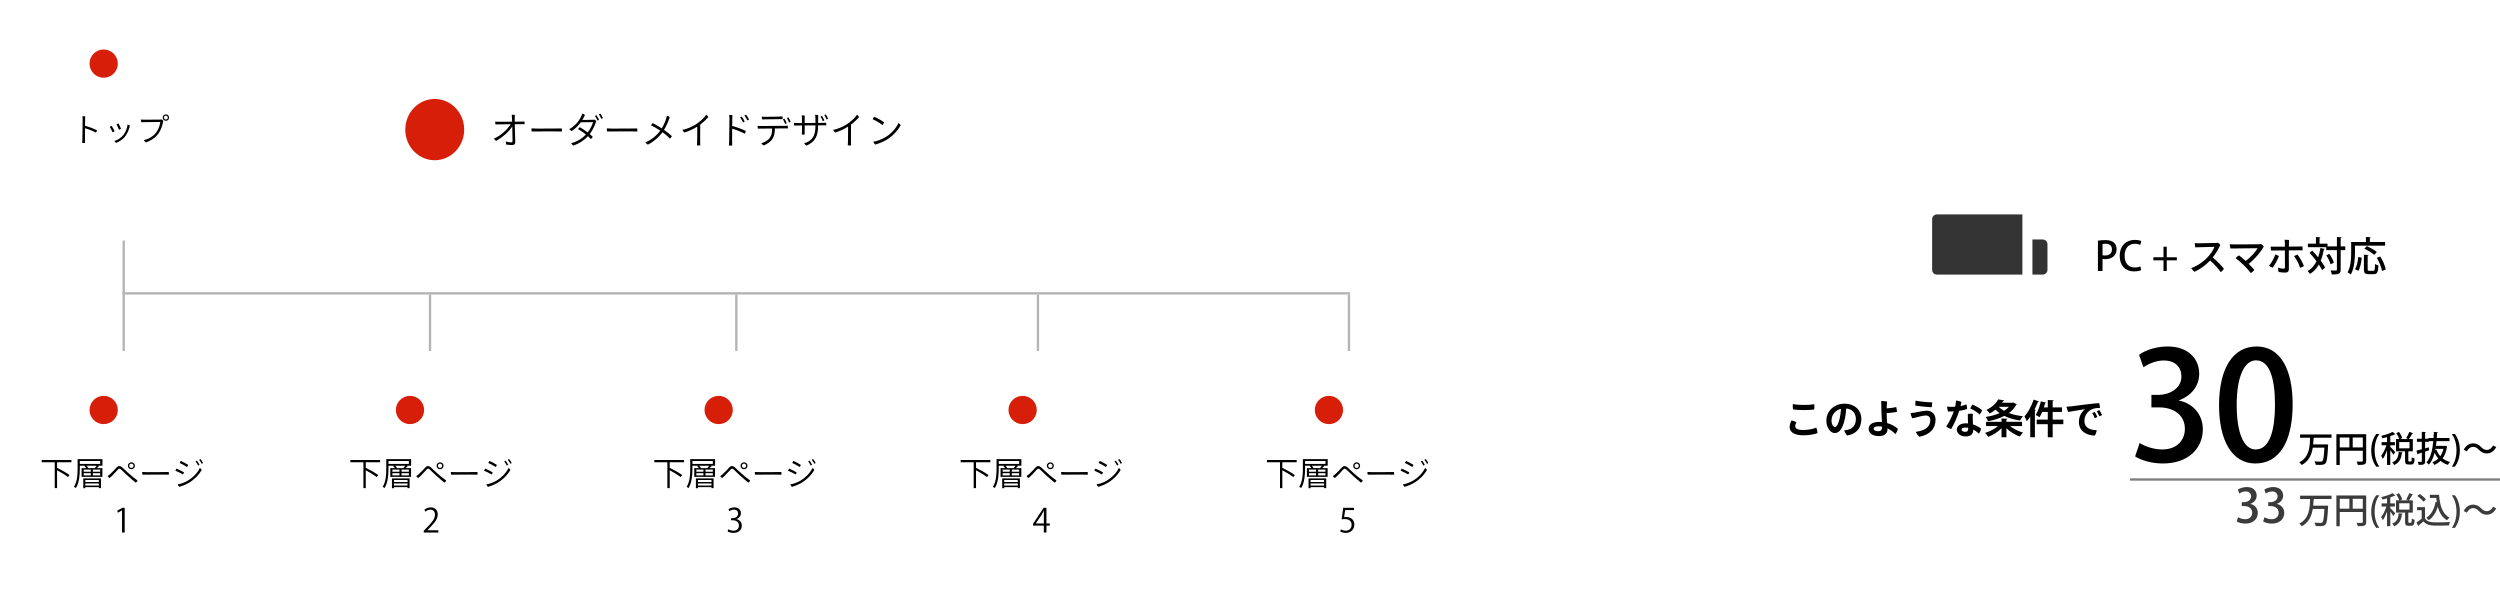 <svg width="1061" height="251" viewBox="0 0 1061 251" fill="none" xmlns="http://www.w3.org/2000/svg">
<line x1="52.5" y1="102" x2="52.5" y2="149" stroke="#B4B4B4"/>
<line x1="52" y1="124.5" x2="573" y2="124.5" stroke="#B4B4B4"/>
<line x1="182.5" y1="125" x2="182.5" y2="149" stroke="#B4B4B4"/>
<line x1="312.5" y1="125" x2="312.5" y2="149" stroke="#B4B4B4"/>
<line x1="440.5" y1="125" x2="440.5" y2="149" stroke="#B4B4B4"/>
<line x1="572.5" y1="125" x2="572.5" y2="149" stroke="#B4B4B4"/>
<g filter="url(#filter0_d_1255_75120)">
<circle cx="52" cy="52" r="50" fill="white"/>
</g>
<path d="M40.724 56.29C39.366 55.548 37.518 54.82 36.076 54.428C36.062 56.64 36.062 58.81 36.062 59.188C36.062 59.594 36.076 60.266 36.104 60.7C35.81 60.728 35.166 60.7 34.872 60.644C34.914 60.238 34.942 59.706 34.956 59.16C34.998 58.278 35.068 51.292 35.068 50.662C35.054 50.284 35.04 49.766 34.984 49.29C35.306 49.276 35.88 49.318 36.146 49.374C36.118 49.738 36.104 51.46 36.09 53.378C37.966 53.896 39.8 54.596 41.158 55.254C41.116 55.576 40.906 56.08 40.724 56.29ZM50.3 52.384C50.58 52.888 51.112 54.064 51.35 54.68C51.21 54.806 50.734 55.016 50.482 55.072C50.244 54.428 49.754 53.294 49.432 52.762C49.614 52.65 50.09 52.454 50.3 52.384ZM54.15 52.832C54.43 52.902 54.906 53.126 55.13 53.28C54.85 54.722 54.22 56.332 53.31 57.62C52.12 59.3 50.398 60.224 49.292 60.63C49.054 60.49 48.69 60.112 48.522 59.832C49.824 59.496 51.448 58.558 52.526 57.046C53.408 55.828 53.954 54.4 54.15 52.832ZM47.416 53.42C47.682 53.84 48.354 55.058 48.648 55.702C48.508 55.828 48.018 56.08 47.78 56.136C47.514 55.52 46.842 54.246 46.562 53.84C46.73 53.714 47.206 53.49 47.416 53.42ZM69.046 49.906V49.892C69.046 49.15 69.648 48.548 70.404 48.548C71.16 48.548 71.776 49.15 71.776 49.906C71.776 50.662 71.16 51.264 70.404 51.264C69.648 51.264 69.046 50.662 69.046 49.906ZM69.578 49.906V49.92C69.578 50.354 69.956 50.732 70.404 50.732C70.852 50.732 71.23 50.354 71.23 49.906C71.23 49.458 70.852 49.08 70.404 49.08C69.956 49.08 69.578 49.458 69.578 49.906ZM69.312 51.278C68.99 52.832 68.542 54.778 67.324 56.57C65.938 58.558 63.978 59.72 61.948 60.448C61.626 60.28 61.248 59.832 61.052 59.482C63.25 58.95 64.986 57.9 66.33 56.164C67.282 54.932 67.856 53.126 68.052 51.754C67.128 51.768 61.15 51.838 59.918 51.866C59.848 51.6 59.764 50.998 59.764 50.732C60.254 50.774 60.772 50.802 61.29 50.802C61.878 50.802 67.226 50.774 67.982 50.746C68.164 50.732 68.374 50.732 68.612 50.69C68.822 50.802 69.158 51.068 69.312 51.278Z" fill="black"/>
<circle cx="44" cy="27" r="6" fill="#D71E09"/>
<path d="M924.769 169.888V170.016C930.209 171.04 934.881 175.456 934.881 182.24C934.881 190.112 928.865 196.704 917.921 196.704C912.929 196.704 908.449 195.232 906.145 193.696L908.065 188C909.793 189.152 913.633 190.752 917.601 190.752C924.449 190.752 927.265 186.272 927.265 181.984C927.265 175.776 922.017 172.896 916.321 172.896H913.057V167.584H916.193C920.353 167.584 925.793 165.088 925.793 159.776C925.793 156 923.361 152.992 918.241 152.992C914.849 152.992 911.521 154.592 909.665 155.872L907.809 150.56C910.241 148.768 914.913 147.04 919.905 147.04C928.929 147.04 933.345 152.48 933.345 158.624C933.345 163.552 930.273 167.84 924.769 169.888ZM957.187 196.704C947.139 196.704 941.763 186.784 941.763 172C941.763 156.256 947.715 147.04 957.699 147.04C967.875 147.04 972.995 156.896 972.995 171.488C972.995 187.808 967.107 196.704 957.187 196.704ZM957.315 190.752C963.587 190.752 965.507 181.728 965.507 171.744C965.507 160.288 963.075 152.928 957.443 152.928C952.579 152.928 949.251 159.712 949.251 171.744C949.251 183.712 952.195 190.752 957.315 190.752ZM989.507 184.375V185.785H982.247C982.172 185.86 982.067 185.92 981.902 185.95C981.857 186.805 981.812 187.69 981.722 188.605H986.897L987.227 188.575L988.097 188.68C988.097 188.815 988.067 189.01 988.037 189.145C987.797 194.11 987.527 195.955 986.927 196.615C986.462 197.14 985.952 197.305 984.452 197.305C983.942 197.305 983.357 197.275 982.772 197.245C982.742 196.81 982.532 196.21 982.247 195.805C983.372 195.895 984.437 195.91 984.872 195.91C985.217 195.91 985.412 195.88 985.592 195.715C986.027 195.31 986.282 193.69 986.477 190H981.542C981.092 192.85 979.967 195.655 976.862 197.365C976.637 196.99 976.202 196.495 975.827 196.21C980.117 194.02 980.282 189.58 980.387 185.785H976.157V184.375H989.507ZM991.562 184.285H1004.21V195.55C1004.21 197.17 1003.46 197.32 1000.65 197.32C1000.59 196.915 1000.35 196.27 1000.13 195.895C1000.62 195.91 1001.1 195.925 1001.51 195.925C1002.74 195.925 1002.77 195.925 1002.77 195.535V191.29H992.987V197.335H991.562V184.285ZM997.082 185.695H992.987V189.88H997.082V185.695ZM998.492 185.695V189.88H1002.77V185.695H998.492ZM1009.76 198.04H1008.45C1007.45 196.675 1006.35 194.455 1006.35 191.14C1006.37 187.795 1007.45 185.575 1008.45 184.195H1009.76C1008.63 185.815 1007.79 188.065 1007.79 191.155C1007.79 194.185 1008.66 196.39 1009.76 198.04ZM1022.09 191.545V195.37C1022.09 195.79 1022.14 195.835 1022.41 195.835H1023.19C1023.46 195.835 1023.52 195.61 1023.55 194.065C1023.83 194.29 1024.42 194.515 1024.78 194.62C1024.66 196.615 1024.3 197.14 1023.34 197.14H1022.17C1020.98 197.14 1020.71 196.705 1020.71 195.37V191.545H1016.87V186.34H1018.25C1018.03 185.62 1017.52 184.585 1016.99 183.805L1018.15 183.31C1018.72 184.12 1019.32 185.2 1019.53 185.92L1018.63 186.34H1022.05L1021.18 185.95C1021.64 185.215 1022.21 184.075 1022.53 183.265L1024.15 183.91C1024.07 184.03 1023.92 184.06 1023.77 184.045C1023.41 184.735 1022.83 185.68 1022.35 186.34H1024V191.545H1022.09ZM1022.59 187.6H1018.22V190.285H1022.59V187.6ZM1014.44 188.965V189.655C1014.89 190.06 1016.26 191.5 1016.56 191.875L1015.73 192.985C1015.49 192.52 1014.94 191.74 1014.44 191.065V197.32H1013.06V191.14C1012.54 192.55 1011.91 193.9 1011.25 194.785C1011.11 194.38 1010.78 193.795 1010.56 193.45C1011.4 192.415 1012.27 190.57 1012.79 188.965H1010.75V187.63H1013.06V185.515C1012.4 185.695 1011.71 185.86 1011.07 186.01C1011.01 185.725 1010.8 185.245 1010.63 184.975C1012.37 184.555 1014.32 183.925 1015.42 183.28L1016.6 184.315C1016.53 184.375 1016.41 184.405 1016.26 184.375C1015.76 184.63 1015.13 184.87 1014.44 185.095V187.63H1016.39V188.965H1014.44ZM1018.01 191.83L1019.72 191.995C1019.69 192.115 1019.57 192.205 1019.38 192.235C1019.11 194.26 1018.58 196.24 1016.09 197.365C1015.93 197.02 1015.55 196.51 1015.25 196.255C1017.4 195.385 1017.83 193.735 1018.01 191.83ZM1037.56 189.22L1037.8 189.175L1038.59 189.4C1038.58 189.505 1038.55 189.55 1038.5 189.625C1038.19 191.665 1037.54 193.285 1036.64 194.53C1037.53 195.235 1038.58 195.76 1039.79 196.075C1039.48 196.36 1039.07 196.915 1038.89 197.29C1037.68 196.915 1036.63 196.33 1035.76 195.58C1034.99 196.33 1034.09 196.9 1033.09 197.32C1032.92 196.96 1032.59 196.42 1032.32 196.15C1033.25 195.82 1034.08 195.31 1034.8 194.62C1034.18 193.9 1033.67 193.075 1033.25 192.16C1032.73 194.185 1031.96 195.91 1030.81 197.2C1030.61 196.945 1030.1 196.435 1029.8 196.21C1031.56 194.32 1032.32 191.08 1032.68 187.21H1030.84V187.51H1029.22V190.285L1030.78 189.85L1030.93 191.08C1030.36 191.275 1029.77 191.47 1029.22 191.665V195.73C1029.22 197.05 1028.74 197.335 1026.47 197.305C1026.43 196.945 1026.25 196.375 1026.07 196C1026.44 196.015 1026.82 196.03 1027.1 196.03C1027.75 196.03 1027.82 196.03 1027.82 195.73V192.115C1027.22 192.31 1026.68 192.49 1026.23 192.625C1026.22 192.76 1026.13 192.85 1026.01 192.895L1025.53 191.26C1026.16 191.11 1026.95 190.9 1027.82 190.66V187.51H1025.74V186.19H1027.82V183.28L1029.56 183.37C1029.55 183.505 1029.46 183.595 1029.22 183.625V186.19H1030.61V185.89H1032.79C1032.85 185.05 1032.89 184.18 1032.92 183.295L1034.66 183.43C1034.65 183.58 1034.53 183.655 1034.32 183.685L1034.18 185.89H1039.57V187.21H1034.06C1034 187.9 1033.91 188.575 1033.82 189.22H1037.56ZM1033.61 190.495L1033.51 191.005L1034.03 190.87C1034.41 191.89 1034.95 192.805 1035.65 193.6C1036.25 192.745 1036.7 191.71 1036.99 190.495H1033.61ZM1040.57 184.195H1041.88C1042.88 185.545 1043.96 187.75 1043.96 191.11C1043.95 194.455 1042.88 196.645 1041.88 198.04H1040.57C1041.67 196.42 1042.54 194.17 1042.54 191.11C1042.54 188.05 1041.68 185.83 1040.57 184.195ZM1058.08 189.04L1059.4 189.76C1058.43 191.53 1057.02 192.445 1055.43 192.445C1054.03 192.445 1053.01 191.89 1051.96 190.825C1051.23 190.09 1050.63 189.655 1049.56 189.655C1048.47 189.655 1047.52 190.42 1046.92 191.56L1045.6 190.84C1046.58 189.07 1047.99 188.155 1049.58 188.155C1050.97 188.155 1051.99 188.71 1053.04 189.775C1053.78 190.51 1054.38 190.945 1055.44 190.945C1056.54 190.945 1057.48 190.18 1058.08 189.04Z" fill="black"/>
<path d="M955.058 213.84V213.88C956.758 214.2 958.218 215.58 958.218 217.7C958.218 220.16 956.338 222.22 952.918 222.22C951.358 222.22 949.958 221.76 949.238 221.28L949.838 219.5C950.378 219.86 951.578 220.36 952.818 220.36C954.958 220.36 955.838 218.96 955.838 217.62C955.838 215.68 954.198 214.78 952.418 214.78H951.398V213.12H952.378C953.678 213.12 955.378 212.34 955.378 210.68C955.378 209.5 954.618 208.56 953.018 208.56C951.958 208.56 950.918 209.06 950.338 209.46L949.758 207.8C950.518 207.24 951.978 206.7 953.538 206.7C956.358 206.7 957.738 208.4 957.738 210.32C957.738 211.86 956.778 213.2 955.058 213.84ZM966.289 213.84V213.88C967.989 214.2 969.449 215.58 969.449 217.7C969.449 220.16 967.569 222.22 964.149 222.22C962.589 222.22 961.189 221.76 960.469 221.28L961.069 219.5C961.609 219.86 962.809 220.36 964.049 220.36C966.189 220.36 967.069 218.96 967.069 217.62C967.069 215.68 965.429 214.78 963.649 214.78H962.629V213.12H963.609C964.909 213.12 966.609 212.34 966.609 210.68C966.609 209.5 965.849 208.56 964.249 208.56C963.189 208.56 962.149 209.06 961.569 209.46L960.989 207.8C961.749 207.24 963.209 206.7 964.769 206.7C967.589 206.7 968.969 208.4 968.969 210.32C968.969 211.86 968.009 213.2 966.289 213.84ZM989.507 210.375V211.785H982.247C982.172 211.86 982.067 211.92 981.902 211.95C981.857 212.805 981.812 213.69 981.722 214.605H986.897L987.227 214.575L988.097 214.68C988.097 214.815 988.067 215.01 988.037 215.145C987.797 220.11 987.527 221.955 986.927 222.615C986.462 223.14 985.952 223.305 984.452 223.305C983.942 223.305 983.357 223.275 982.772 223.245C982.742 222.81 982.532 222.21 982.247 221.805C983.372 221.895 984.437 221.91 984.872 221.91C985.217 221.91 985.412 221.88 985.592 221.715C986.027 221.31 986.282 219.69 986.477 216H981.542C981.092 218.85 979.967 221.655 976.862 223.365C976.637 222.99 976.202 222.495 975.827 222.21C980.117 220.02 980.282 215.58 980.387 211.785H976.157V210.375H989.507ZM991.562 210.285H1004.21V221.55C1004.21 223.17 1003.46 223.32 1000.65 223.32C1000.59 222.915 1000.35 222.27 1000.13 221.895C1000.62 221.91 1001.1 221.925 1001.51 221.925C1002.74 221.925 1002.77 221.925 1002.77 221.535V217.29H992.987V223.335H991.562V210.285ZM997.082 211.695H992.987V215.88H997.082V211.695ZM998.492 211.695V215.88H1002.77V211.695H998.492ZM1009.76 224.04H1008.45C1007.45 222.675 1006.35 220.455 1006.35 217.14C1006.37 213.795 1007.45 211.575 1008.45 210.195H1009.76C1008.63 211.815 1007.79 214.065 1007.79 217.155C1007.79 220.185 1008.66 222.39 1009.76 224.04ZM1022.09 217.545V221.37C1022.09 221.79 1022.14 221.835 1022.41 221.835H1023.19C1023.46 221.835 1023.52 221.61 1023.55 220.065C1023.83 220.29 1024.42 220.515 1024.78 220.62C1024.66 222.615 1024.3 223.14 1023.34 223.14H1022.17C1020.98 223.14 1020.71 222.705 1020.71 221.37V217.545H1016.87V212.34H1018.25C1018.03 211.62 1017.52 210.585 1016.99 209.805L1018.15 209.31C1018.72 210.12 1019.32 211.2 1019.53 211.92L1018.63 212.34H1022.05L1021.18 211.95C1021.64 211.215 1022.21 210.075 1022.53 209.265L1024.15 209.91C1024.07 210.03 1023.92 210.06 1023.77 210.045C1023.41 210.735 1022.83 211.68 1022.35 212.34H1024V217.545H1022.09ZM1022.59 213.6H1018.22V216.285H1022.59V213.6ZM1014.44 214.965V215.655C1014.89 216.06 1016.26 217.5 1016.56 217.875L1015.73 218.985C1015.49 218.52 1014.94 217.74 1014.44 217.065V223.32H1013.06V217.14C1012.54 218.55 1011.91 219.9 1011.25 220.785C1011.11 220.38 1010.78 219.795 1010.56 219.45C1011.4 218.415 1012.27 216.57 1012.79 214.965H1010.75V213.63H1013.06V211.515C1012.4 211.695 1011.71 211.86 1011.07 212.01C1011.01 211.725 1010.8 211.245 1010.63 210.975C1012.37 210.555 1014.32 209.925 1015.42 209.28L1016.6 210.315C1016.53 210.375 1016.41 210.405 1016.26 210.375C1015.76 210.63 1015.13 210.87 1014.44 211.095V213.63H1016.39V214.965H1014.44ZM1018.01 217.83L1019.72 217.995C1019.69 218.115 1019.57 218.205 1019.38 218.235C1019.11 220.26 1018.58 222.24 1016.09 223.365C1015.93 223.02 1015.55 222.51 1015.25 222.255C1017.4 221.385 1017.83 219.735 1018.01 217.83ZM1025.9 210.495L1026.95 209.64C1027.91 210.285 1029.05 211.245 1029.58 211.98L1028.45 212.91C1027.97 212.19 1026.86 211.17 1025.9 210.495ZM1031.23 211.335V209.985H1035.14C1035.46 214.5 1036.52 218.13 1039.61 219.705C1039.28 219.93 1038.77 220.44 1038.5 220.785C1036.46 219.585 1035.28 217.605 1034.6 215.1C1033.84 217.56 1032.58 219.555 1030.72 220.77C1030.51 220.485 1030.01 219.99 1029.71 219.75C1031.81 218.475 1033.09 216.045 1033.64 213.015L1034.18 213.12C1034.09 212.535 1034.02 211.95 1033.96 211.335H1031.23ZM1025.8 215.22H1029.16V220.05C1030.21 221.7 1032.26 221.7 1034.62 221.7C1036.33 221.7 1038.43 221.64 1039.78 221.55C1039.61 221.895 1039.39 222.57 1039.31 223.005C1038.28 223.05 1036.76 223.08 1035.35 223.08C1031.95 223.08 1030.01 223.08 1028.53 221.28C1027.82 221.91 1027.09 222.525 1026.49 223.005C1026.49 223.17 1026.44 223.23 1026.31 223.29L1025.56 221.715C1026.23 221.28 1027.04 220.725 1027.76 220.14V216.54H1025.8V215.22ZM1040.57 210.195H1041.88C1042.88 211.545 1043.96 213.75 1043.96 217.11C1043.95 220.455 1042.88 222.645 1041.88 224.04H1040.57C1041.67 222.42 1042.54 220.17 1042.54 217.11C1042.54 214.05 1041.68 211.83 1040.57 210.195ZM1058.08 215.04L1059.4 215.76C1058.43 217.53 1057.02 218.445 1055.43 218.445C1054.03 218.445 1053.01 217.89 1051.96 216.825C1051.23 216.09 1050.63 215.655 1049.56 215.655C1048.47 215.655 1047.52 216.42 1046.92 217.56L1045.6 216.84C1046.58 215.07 1047.99 214.155 1049.58 214.155C1050.97 214.155 1051.99 214.71 1053.04 215.775C1053.78 216.51 1054.38 216.945 1055.44 216.945C1056.54 216.945 1057.48 216.18 1058.08 215.04Z" fill="#3B3B3B"/>
<line x1="1061" y1="203.5" x2="904" y2="203.5" stroke="#7F7F7F"/>
<path d="M760.978 173.766C760.859 173.171 760.791 172.219 760.859 171.471C763.239 171.981 767.761 171.964 769.988 171.556C770.073 172.202 770.039 173.222 769.954 173.783C767.812 174.14 763.358 174.123 760.978 173.766ZM760.281 178.441C760.927 178.56 761.896 178.883 762.423 179.189C762.168 179.631 761.896 180.209 761.896 180.804C761.896 181.688 762.61 182.487 765.211 182.487C767.438 182.487 769.427 182.079 770.787 181.467C771.11 182.028 771.331 183.099 771.365 183.779C770.277 184.255 768.084 184.748 765.313 184.748C761.828 184.748 759.516 183.524 759.516 181.28C759.516 180.226 759.958 179.07 760.281 178.441ZM782.891 171.318C786.92 171.318 789.963 173.868 789.963 177.846C789.963 181.603 787.889 184.204 783.911 184.833C783.469 184.374 782.857 183.269 782.67 182.606C783.248 182.589 783.792 182.487 784.268 182.385C786.07 181.977 787.634 180.583 787.634 177.829C787.634 175.262 785.985 173.596 783.537 173.358C783.469 174.65 783.248 176.537 782.891 178.016C782.109 181.382 780.885 183.796 778.658 183.796C776.856 183.796 775.105 181.467 775.105 178.56C775.105 174.412 778.403 171.318 782.891 171.318ZM778.726 181.195C779.559 181.195 780.239 179.801 780.766 177.574C781.038 176.401 781.242 174.82 781.31 173.511C778.59 174.157 777.298 176.469 777.298 178.407C777.298 180.209 778.08 181.195 778.726 181.195ZM800.911 179.546C802.781 180.09 804.379 181.008 805.433 181.943C805.331 182.691 804.906 183.66 804.379 184.221C803.512 183.252 802.339 182.402 801.03 181.824C801.047 181.994 801.047 182.147 801.047 182.283C801.047 183.558 800.112 185.088 797.443 185.088C794.978 185.088 793.057 183.983 793.057 181.977C793.057 180.396 794.383 179.053 797.528 179.053C797.919 179.053 798.31 179.07 798.684 179.104C798.616 177.591 798.514 175.84 798.48 174.582C798.463 173.664 798.446 172.423 798.429 171.76C798.429 171.148 798.412 170.553 798.378 170.196C799.109 170.179 800.367 170.281 800.894 170.417C800.775 171.454 800.724 172.355 800.707 173.324C801.863 173.239 803.393 173.086 804.753 172.729C804.923 173.205 805.059 174.276 805.076 174.82C804.294 174.99 802.305 175.211 800.69 175.33C800.69 176.469 800.809 178.101 800.911 179.546ZM798.752 181.297V181.076C798.225 180.974 797.698 180.923 797.188 180.923C795.862 180.923 795.182 181.331 795.182 181.926C795.182 182.606 795.93 183.014 797.154 183.014C798.174 183.014 798.752 182.47 798.752 181.297ZM812.981 170.026C814.783 170.434 818.54 170.774 820.036 170.757C820.087 171.318 819.9 172.406 819.781 172.848C818.149 172.797 814.613 172.406 812.879 172.134C812.828 171.573 812.862 170.536 812.981 170.026ZM819.22 178.322V178.305C819.22 177.064 818.523 176.333 817.248 176.333C815.752 176.333 813.78 177.149 811.57 177.523C811.281 177.064 810.907 175.942 810.839 175.33C812.981 175.211 815.973 174.293 817.605 174.293C819.815 174.293 821.447 175.653 821.447 178.152C821.447 181.841 819.169 184.442 814.579 185.36C814.018 184.935 813.321 183.932 813.066 183.269C816.84 182.776 819.22 181.246 819.22 178.322ZM837.444 182.283V182.487C837.444 184.085 836.492 185.224 834.282 185.224C832.191 185.224 830.474 184.17 830.474 182.283C830.474 180.838 831.987 179.648 834.316 179.648C834.639 179.648 834.945 179.665 835.251 179.699C835.183 178.288 835.098 176.622 835.149 175.704C835.812 175.517 836.798 175.551 837.308 175.636C837.206 176.605 837.24 177.268 837.24 178.033C837.24 178.492 837.291 179.308 837.325 180.124C838.651 180.532 839.807 181.178 840.759 181.875C840.708 182.521 840.283 183.626 839.756 184.017C839.093 183.32 838.311 182.725 837.444 182.283ZM835.319 181.569C834.911 181.484 834.52 181.45 834.112 181.45C833.075 181.45 832.497 181.773 832.497 182.3C832.497 182.844 833.075 183.269 833.993 183.269C835.268 183.269 835.319 182.538 835.319 181.569ZM834.826 173.545C834.044 173.885 832.871 174.174 831.494 174.378C830.695 176.877 829.233 180.294 828.043 182.096C827.448 181.926 826.411 181.416 825.986 180.974C827.278 179.189 828.468 176.588 829.182 174.616C828.4 174.65 827.584 174.667 826.785 174.65C826.513 174.14 826.36 173.205 826.36 172.525C826.955 172.627 827.72 172.678 828.145 172.678C828.689 172.678 829.233 172.661 829.777 172.627C829.845 172.304 829.896 172.015 829.947 171.709C830.049 171.114 830.117 170.536 830.151 169.992C830.967 170.077 831.817 170.281 832.429 170.57C832.344 171.114 832.208 171.726 832.055 172.355C832.854 172.185 833.67 171.964 834.52 171.624C834.758 172.049 834.877 173.018 834.826 173.545ZM840.147 175.942C839.127 174.871 837.257 173.783 836.186 173.358C836.356 172.831 836.815 172.049 837.138 171.692C838.396 172.202 840.402 173.341 841.201 174.089C841.031 174.701 840.589 175.466 840.147 175.942ZM854.104 170.91L854.444 170.825L855.957 171.624C855.906 171.726 855.787 171.811 855.668 171.845C854.92 173.205 853.849 174.344 852.574 175.296C854.308 175.942 856.314 176.401 858.507 176.639C858.082 177.081 857.555 177.931 857.3 178.458C854.784 178.101 852.54 177.472 850.619 176.503C848.562 177.591 846.182 178.305 843.717 178.764C843.53 178.22 843.105 177.387 842.748 176.945C844.822 176.639 846.862 176.112 848.63 175.33C848.001 174.888 847.423 174.395 846.896 173.851C846.182 174.429 845.366 174.99 844.448 175.5C844.159 175.007 843.479 174.276 843.02 173.97C845.553 172.78 847.202 171.08 848.069 169.499L850.585 169.924C850.551 170.094 850.381 170.196 850.126 170.196C849.973 170.434 849.82 170.672 849.65 170.91H854.104ZM852.608 172.644H848.239C848.868 173.29 849.633 173.851 850.517 174.344C851.316 173.851 852.03 173.273 852.608 172.644ZM858.133 179.019V180.821H853.101C854.529 182.011 856.586 183.031 858.575 183.575C858.116 183.983 857.504 184.782 857.215 185.275C855.158 184.561 853.067 183.269 851.52 181.722V185.564H849.446V181.739C847.916 183.32 845.842 184.629 843.785 185.377C843.479 184.884 842.884 184.119 842.459 183.711C844.465 183.15 846.539 182.062 847.95 180.821H842.884V179.019H849.446V177.591L851.979 177.727C851.962 177.897 851.826 178.016 851.52 178.05V179.019H858.133ZM863.097 169.584L865.358 170.366C865.29 170.502 865.137 170.587 864.882 170.57C864.457 171.658 863.964 172.763 863.42 173.817L864.049 173.987C864.015 174.14 863.896 174.259 863.607 174.276V185.581H861.635V176.843C861.159 177.54 860.666 178.186 860.156 178.747C859.969 178.237 859.476 177.183 859.187 176.69C860.683 175.109 862.196 172.304 863.097 169.584ZM871.155 178.084H875.677V180.039H871.155V185.581H869.081V180.039H864.372V178.084H869.081V174.837H866.701C866.344 175.687 865.953 176.452 865.545 177.081C865.154 176.775 864.406 176.333 863.93 176.095C864.848 174.752 865.681 172.44 866.14 170.315L868.401 170.91C868.35 171.08 868.146 171.131 867.959 171.114C867.806 171.692 867.636 172.304 867.432 172.899H869.081V169.754L871.614 169.89C871.597 170.06 871.461 170.179 871.155 170.213V172.899H875.099V174.837H871.155V178.084ZM877.003 172.593C877.7 172.576 878.55 172.508 878.856 172.474C880.012 172.338 889.26 171.08 890.875 171.08C891.096 171.607 891.215 172.525 891.215 173.137C890.586 173.103 889.43 173.137 888.41 173.477C885.775 174.31 884.619 176.707 884.619 178.611C884.619 181.586 887.101 182.555 889.838 182.555C889.787 183.252 889.396 184.374 889.022 184.85C885.775 184.833 882.29 183.15 882.29 179.07C882.29 176.537 883.514 174.718 884.891 173.647C883.208 173.851 879.57 174.582 877.785 174.837C877.479 174.361 877.088 173.154 877.003 172.593ZM890.977 174.055C891.317 174.565 891.861 175.585 892.099 176.129C891.861 176.316 891.368 176.554 890.994 176.673C890.722 176.061 890.246 175.143 889.889 174.565C890.195 174.361 890.671 174.14 890.977 174.055ZM889.022 174.854C889.345 175.33 889.923 176.435 890.11 176.945C889.889 177.132 889.413 177.387 889.022 177.472C888.75 176.843 888.308 175.925 887.951 175.347C888.257 175.143 888.75 174.939 889.022 174.854Z" fill="black"/>
<g filter="url(#filter1_d_1255_75120)">
<circle cx="52" cy="199" r="50" fill="white"/>
</g>
<circle cx="44" cy="174" r="6" fill="#D71E09"/>
<path d="M30.314 195.234V196.172H24.378L24.224 196.214V198.65L24.294 198.566C26.072 199.434 28.368 200.736 29.53 201.632L28.872 202.472C27.864 201.66 25.904 200.47 24.224 199.574V207.176H23.23V196.172H17.7V195.234H30.314ZM32.932 194.856H43.474V197.67H41.64L42.088 197.866C42.046 197.95 41.934 197.978 41.808 197.964C41.64 198.16 41.402 198.426 41.164 198.664H43.446V202.374H34.64V198.664H36.558C36.376 198.37 36.124 198.048 35.872 197.81L36.152 197.67H33.87V198.986C33.87 201.38 33.674 204.81 32.204 207.12C32.036 206.966 31.63 206.728 31.392 206.63C32.806 204.404 32.932 201.268 32.932 198.986V194.856ZM38.532 199.294H35.522V200.204H38.532V199.294ZM39.414 200.204H42.522V199.294H39.414V200.204ZM38.532 200.82H35.522V201.758H38.532V200.82ZM39.414 201.758H42.522V200.82H39.414V201.758ZM33.87 196.9H42.522V195.64H33.87V196.9ZM40.982 197.67H36.754C37.062 197.978 37.342 198.356 37.482 198.664H40.226C40.478 198.37 40.772 197.992 40.982 197.67ZM36.208 207.19H35.34V203.046H42.844V207.162H41.948V206.742H36.208V207.19ZM41.948 204.558V203.704H36.208V204.558H41.948ZM36.208 205.174V206.07H41.948V205.174H36.208ZM54.282 197.67V197.656C54.282 196.858 54.954 196.2 55.766 196.2C56.578 196.2 57.25 196.858 57.25 197.67C57.25 198.496 56.578 199.154 55.766 199.154C54.954 199.154 54.282 198.496 54.282 197.67ZM54.856 197.67V197.684C54.856 198.174 55.262 198.594 55.766 198.594C56.27 198.594 56.676 198.174 56.676 197.67C56.676 197.18 56.27 196.76 55.766 196.76C55.262 196.76 54.856 197.18 54.856 197.67ZM45.658 202.08C46.106 201.772 46.442 201.506 46.736 201.226C47.856 200.19 48.78 199.168 49.564 198.328C49.9 197.992 50.236 197.796 50.656 197.796C51.048 197.796 51.398 197.936 51.804 198.3C52.7 199.084 53.414 199.826 54.394 200.694C55.584 201.772 57.04 203.004 58.384 203.928C58.286 204.25 57.894 204.698 57.6 204.838C56.578 204.012 55.206 202.85 53.946 201.688C52.938 200.75 52.154 199.952 51.328 199.21C51.062 198.972 50.866 198.902 50.684 198.902C50.488 198.902 50.278 199.014 50.082 199.224C49.424 199.952 47.772 201.828 46.54 202.864C46.232 202.724 45.84 202.374 45.658 202.08ZM60.344 200.302C60.638 200.316 61.45 200.372 62.276 200.372C65.398 200.4 70.648 200.344 71.614 200.316C71.67 200.582 71.698 201.184 71.684 201.464C69.864 201.366 62.038 201.464 60.442 201.45C60.372 201.17 60.33 200.61 60.344 200.302ZM85.082 194.814C85.432 195.192 85.964 196.018 86.174 196.508C86.048 196.62 85.81 196.76 85.6 196.844C85.306 196.256 84.886 195.584 84.508 195.136C84.676 194.996 84.914 194.87 85.082 194.814ZM83.556 195.486C83.906 195.892 84.452 196.76 84.662 197.236C84.536 197.362 84.298 197.502 84.074 197.572C83.808 197.012 83.374 196.284 82.996 195.808C83.164 195.682 83.388 195.542 83.556 195.486ZM76.724 195.598C77.592 195.99 79.244 196.844 79.888 197.32C79.804 197.572 79.538 198.006 79.356 198.188C78.642 197.698 77.046 196.844 76.234 196.48C76.332 196.228 76.584 195.766 76.724 195.598ZM75.38 205.58C76.808 205.37 78.46 204.712 79.762 203.956C81.694 202.836 83.71 200.89 84.83 198.594C85.124 198.776 85.474 199.21 85.614 199.462C84.438 201.506 82.576 203.452 80.294 204.81C78.782 205.72 77.326 206.28 76.094 206.616C75.828 206.406 75.52 205.916 75.38 205.58ZM74.904 198.874C75.716 199.196 77.48 200.064 78.11 200.484C78.04 200.736 77.802 201.184 77.634 201.366C76.92 200.918 75.352 200.134 74.442 199.756C74.526 199.504 74.75 199.056 74.904 198.874ZM52.919 226H51.785V216.606H51.757L50.035 217.6L49.755 216.732L51.925 215.514H52.919V226Z" fill="black"/>
<g filter="url(#filter2_d_1255_75120)">
<circle cx="182" cy="199" r="50" fill="white"/>
</g>
<circle cx="174" cy="174" r="6" fill="#D71E09"/>
<path d="M161.314 195.234V196.172H155.378L155.224 196.214V198.65L155.294 198.566C157.072 199.434 159.368 200.736 160.53 201.632L159.872 202.472C158.864 201.66 156.904 200.47 155.224 199.574V207.176H154.23V196.172H148.7V195.234H161.314ZM163.932 194.856H174.474V197.67H172.64L173.088 197.866C173.046 197.95 172.934 197.978 172.808 197.964C172.64 198.16 172.402 198.426 172.164 198.664H174.446V202.374H165.64V198.664H167.558C167.376 198.37 167.124 198.048 166.872 197.81L167.152 197.67H164.87V198.986C164.87 201.38 164.674 204.81 163.204 207.12C163.036 206.966 162.63 206.728 162.392 206.63C163.806 204.404 163.932 201.268 163.932 198.986V194.856ZM169.532 199.294H166.522V200.204H169.532V199.294ZM170.414 200.204H173.522V199.294H170.414V200.204ZM169.532 200.82H166.522V201.758H169.532V200.82ZM170.414 201.758H173.522V200.82H170.414V201.758ZM164.87 196.9H173.522V195.64H164.87V196.9ZM171.982 197.67H167.754C168.062 197.978 168.342 198.356 168.482 198.664H171.226C171.478 198.37 171.772 197.992 171.982 197.67ZM167.208 207.19H166.34V203.046H173.844V207.162H172.948V206.742H167.208V207.19ZM172.948 204.558V203.704H167.208V204.558H172.948ZM167.208 205.174V206.07H172.948V205.174H167.208ZM185.282 197.67V197.656C185.282 196.858 185.954 196.2 186.766 196.2C187.578 196.2 188.25 196.858 188.25 197.67C188.25 198.496 187.578 199.154 186.766 199.154C185.954 199.154 185.282 198.496 185.282 197.67ZM185.856 197.67V197.684C185.856 198.174 186.262 198.594 186.766 198.594C187.27 198.594 187.676 198.174 187.676 197.67C187.676 197.18 187.27 196.76 186.766 196.76C186.262 196.76 185.856 197.18 185.856 197.67ZM176.658 202.08C177.106 201.772 177.442 201.506 177.736 201.226C178.856 200.19 179.78 199.168 180.564 198.328C180.9 197.992 181.236 197.796 181.656 197.796C182.048 197.796 182.398 197.936 182.804 198.3C183.7 199.084 184.414 199.826 185.394 200.694C186.584 201.772 188.04 203.004 189.384 203.928C189.286 204.25 188.894 204.698 188.6 204.838C187.578 204.012 186.206 202.85 184.946 201.688C183.938 200.75 183.154 199.952 182.328 199.21C182.062 198.972 181.866 198.902 181.684 198.902C181.488 198.902 181.278 199.014 181.082 199.224C180.424 199.952 178.772 201.828 177.54 202.864C177.232 202.724 176.84 202.374 176.658 202.08ZM191.344 200.302C191.638 200.316 192.45 200.372 193.276 200.372C196.398 200.4 201.648 200.344 202.614 200.316C202.67 200.582 202.698 201.184 202.684 201.464C200.864 201.366 193.038 201.464 191.442 201.45C191.372 201.17 191.33 200.61 191.344 200.302ZM216.082 194.814C216.432 195.192 216.964 196.018 217.174 196.508C217.048 196.62 216.81 196.76 216.6 196.844C216.306 196.256 215.886 195.584 215.508 195.136C215.676 194.996 215.914 194.87 216.082 194.814ZM214.556 195.486C214.906 195.892 215.452 196.76 215.662 197.236C215.536 197.362 215.298 197.502 215.074 197.572C214.808 197.012 214.374 196.284 213.996 195.808C214.164 195.682 214.388 195.542 214.556 195.486ZM207.724 195.598C208.592 195.99 210.244 196.844 210.888 197.32C210.804 197.572 210.538 198.006 210.356 198.188C209.642 197.698 208.046 196.844 207.234 196.48C207.332 196.228 207.584 195.766 207.724 195.598ZM206.38 205.58C207.808 205.37 209.46 204.712 210.762 203.956C212.694 202.836 214.71 200.89 215.83 198.594C216.124 198.776 216.474 199.21 216.614 199.462C215.438 201.506 213.576 203.452 211.294 204.81C209.782 205.72 208.326 206.28 207.094 206.616C206.828 206.406 206.52 205.916 206.38 205.58ZM205.904 198.874C206.716 199.196 208.48 200.064 209.11 200.484C209.04 200.736 208.802 201.184 208.634 201.366C207.92 200.918 206.352 200.134 205.442 199.756C205.526 199.504 205.75 199.056 205.904 198.874ZM186.033 225.048V226H179.831V225.286L180.853 224.208C183.345 221.688 184.605 220.162 184.605 218.454C184.605 217.334 184.115 216.298 182.603 216.298C181.763 216.298 181.007 216.76 180.503 217.166L180.111 216.354C180.755 215.78 181.707 215.332 182.827 215.332C184.941 215.332 185.781 216.872 185.781 218.314C185.781 220.288 184.395 221.968 182.225 224.152L181.399 225.02V225.048H186.033Z" fill="black"/>
<g filter="url(#filter3_d_1255_75120)">
<circle cx="312" cy="199" r="50" fill="white"/>
</g>
<circle cx="305" cy="174" r="6" fill="#D71E09"/>
<path d="M290.314 195.234V196.172H284.378L284.224 196.214V198.65L284.294 198.566C286.072 199.434 288.368 200.736 289.53 201.632L288.872 202.472C287.864 201.66 285.904 200.47 284.224 199.574V207.176H283.23V196.172H277.7V195.234H290.314ZM292.932 194.856H303.474V197.67H301.64L302.088 197.866C302.046 197.95 301.934 197.978 301.808 197.964C301.64 198.16 301.402 198.426 301.164 198.664H303.446V202.374H294.64V198.664H296.558C296.376 198.37 296.124 198.048 295.872 197.81L296.152 197.67H293.87V198.986C293.87 201.38 293.674 204.81 292.204 207.12C292.036 206.966 291.63 206.728 291.392 206.63C292.806 204.404 292.932 201.268 292.932 198.986V194.856ZM298.532 199.294H295.522V200.204H298.532V199.294ZM299.414 200.204H302.522V199.294H299.414V200.204ZM298.532 200.82H295.522V201.758H298.532V200.82ZM299.414 201.758H302.522V200.82H299.414V201.758ZM293.87 196.9H302.522V195.64H293.87V196.9ZM300.982 197.67H296.754C297.062 197.978 297.342 198.356 297.482 198.664H300.226C300.478 198.37 300.772 197.992 300.982 197.67ZM296.208 207.19H295.34V203.046H302.844V207.162H301.948V206.742H296.208V207.19ZM301.948 204.558V203.704H296.208V204.558H301.948ZM296.208 205.174V206.07H301.948V205.174H296.208ZM314.282 197.67V197.656C314.282 196.858 314.954 196.2 315.766 196.2C316.578 196.2 317.25 196.858 317.25 197.67C317.25 198.496 316.578 199.154 315.766 199.154C314.954 199.154 314.282 198.496 314.282 197.67ZM314.856 197.67V197.684C314.856 198.174 315.262 198.594 315.766 198.594C316.27 198.594 316.676 198.174 316.676 197.67C316.676 197.18 316.27 196.76 315.766 196.76C315.262 196.76 314.856 197.18 314.856 197.67ZM305.658 202.08C306.106 201.772 306.442 201.506 306.736 201.226C307.856 200.19 308.78 199.168 309.564 198.328C309.9 197.992 310.236 197.796 310.656 197.796C311.048 197.796 311.398 197.936 311.804 198.3C312.7 199.084 313.414 199.826 314.394 200.694C315.584 201.772 317.04 203.004 318.384 203.928C318.286 204.25 317.894 204.698 317.6 204.838C316.578 204.012 315.206 202.85 313.946 201.688C312.938 200.75 312.154 199.952 311.328 199.21C311.062 198.972 310.866 198.902 310.684 198.902C310.488 198.902 310.278 199.014 310.082 199.224C309.424 199.952 307.772 201.828 306.54 202.864C306.232 202.724 305.84 202.374 305.658 202.08ZM320.344 200.302C320.638 200.316 321.45 200.372 322.276 200.372C325.398 200.4 330.648 200.344 331.614 200.316C331.67 200.582 331.698 201.184 331.684 201.464C329.864 201.366 322.038 201.464 320.442 201.45C320.372 201.17 320.33 200.61 320.344 200.302ZM345.082 194.814C345.432 195.192 345.964 196.018 346.174 196.508C346.048 196.62 345.81 196.76 345.6 196.844C345.306 196.256 344.886 195.584 344.508 195.136C344.676 194.996 344.914 194.87 345.082 194.814ZM343.556 195.486C343.906 195.892 344.452 196.76 344.662 197.236C344.536 197.362 344.298 197.502 344.074 197.572C343.808 197.012 343.374 196.284 342.996 195.808C343.164 195.682 343.388 195.542 343.556 195.486ZM336.724 195.598C337.592 195.99 339.244 196.844 339.888 197.32C339.804 197.572 339.538 198.006 339.356 198.188C338.642 197.698 337.046 196.844 336.234 196.48C336.332 196.228 336.584 195.766 336.724 195.598ZM335.38 205.58C336.808 205.37 338.46 204.712 339.762 203.956C341.694 202.836 343.71 200.89 344.83 198.594C345.124 198.776 345.474 199.21 345.614 199.462C344.438 201.506 342.576 203.452 340.294 204.81C338.782 205.72 337.326 206.28 336.094 206.616C335.828 206.406 335.52 205.916 335.38 205.58ZM334.904 198.874C335.716 199.196 337.48 200.064 338.11 200.484C338.04 200.736 337.802 201.184 337.634 201.366C336.92 200.918 335.352 200.134 334.442 199.756C334.526 199.504 334.75 199.056 334.904 198.874ZM312.541 220.288V220.33C313.773 220.54 314.823 221.534 314.823 223.046C314.823 224.712 313.619 226.168 311.267 226.168C310.217 226.168 309.265 225.832 308.789 225.496L309.139 224.6C309.517 224.852 310.357 225.23 311.281 225.23C313.045 225.23 313.619 223.998 313.619 223.032C313.619 221.492 312.317 220.792 310.945 220.792H310.259V219.924H310.945C311.953 219.924 313.255 219.294 313.255 217.978C313.255 217.068 312.709 216.284 311.449 216.284C310.679 216.284 309.951 216.662 309.531 216.97L309.181 216.116C309.685 215.724 310.665 215.332 311.673 215.332C313.591 215.332 314.445 216.55 314.445 217.81C314.445 218.888 313.759 219.854 312.541 220.288Z" fill="black"/>
<g filter="url(#filter4_d_1255_75120)">
<circle cx="442" cy="199" r="50" fill="white"/>
</g>
<circle cx="434" cy="174" r="6" fill="#D71E09"/>
<path d="M420.314 195.234V196.172H414.378L414.224 196.214V198.65L414.294 198.566C416.072 199.434 418.368 200.736 419.53 201.632L418.872 202.472C417.864 201.66 415.904 200.47 414.224 199.574V207.176H413.23V196.172H407.7V195.234H420.314ZM422.932 194.856H433.474V197.67H431.64L432.088 197.866C432.046 197.95 431.934 197.978 431.808 197.964C431.64 198.16 431.402 198.426 431.164 198.664H433.446V202.374H424.64V198.664H426.558C426.376 198.37 426.124 198.048 425.872 197.81L426.152 197.67H423.87V198.986C423.87 201.38 423.674 204.81 422.204 207.12C422.036 206.966 421.63 206.728 421.392 206.63C422.806 204.404 422.932 201.268 422.932 198.986V194.856ZM428.532 199.294H425.522V200.204H428.532V199.294ZM429.414 200.204H432.522V199.294H429.414V200.204ZM428.532 200.82H425.522V201.758H428.532V200.82ZM429.414 201.758H432.522V200.82H429.414V201.758ZM423.87 196.9H432.522V195.64H423.87V196.9ZM430.982 197.67H426.754C427.062 197.978 427.342 198.356 427.482 198.664H430.226C430.478 198.37 430.772 197.992 430.982 197.67ZM426.208 207.19H425.34V203.046H432.844V207.162H431.948V206.742H426.208V207.19ZM431.948 204.558V203.704H426.208V204.558H431.948ZM426.208 205.174V206.07H431.948V205.174H426.208ZM444.282 197.67V197.656C444.282 196.858 444.954 196.2 445.766 196.2C446.578 196.2 447.25 196.858 447.25 197.67C447.25 198.496 446.578 199.154 445.766 199.154C444.954 199.154 444.282 198.496 444.282 197.67ZM444.856 197.67V197.684C444.856 198.174 445.262 198.594 445.766 198.594C446.27 198.594 446.676 198.174 446.676 197.67C446.676 197.18 446.27 196.76 445.766 196.76C445.262 196.76 444.856 197.18 444.856 197.67ZM435.658 202.08C436.106 201.772 436.442 201.506 436.736 201.226C437.856 200.19 438.78 199.168 439.564 198.328C439.9 197.992 440.236 197.796 440.656 197.796C441.048 197.796 441.398 197.936 441.804 198.3C442.7 199.084 443.414 199.826 444.394 200.694C445.584 201.772 447.04 203.004 448.384 203.928C448.286 204.25 447.894 204.698 447.6 204.838C446.578 204.012 445.206 202.85 443.946 201.688C442.938 200.75 442.154 199.952 441.328 199.21C441.062 198.972 440.866 198.902 440.684 198.902C440.488 198.902 440.278 199.014 440.082 199.224C439.424 199.952 437.772 201.828 436.54 202.864C436.232 202.724 435.84 202.374 435.658 202.08ZM450.344 200.302C450.638 200.316 451.45 200.372 452.276 200.372C455.398 200.4 460.648 200.344 461.614 200.316C461.67 200.582 461.698 201.184 461.684 201.464C459.864 201.366 452.038 201.464 450.442 201.45C450.372 201.17 450.33 200.61 450.344 200.302ZM475.082 194.814C475.432 195.192 475.964 196.018 476.174 196.508C476.048 196.62 475.81 196.76 475.6 196.844C475.306 196.256 474.886 195.584 474.508 195.136C474.676 194.996 474.914 194.87 475.082 194.814ZM473.556 195.486C473.906 195.892 474.452 196.76 474.662 197.236C474.536 197.362 474.298 197.502 474.074 197.572C473.808 197.012 473.374 196.284 472.996 195.808C473.164 195.682 473.388 195.542 473.556 195.486ZM466.724 195.598C467.592 195.99 469.244 196.844 469.888 197.32C469.804 197.572 469.538 198.006 469.356 198.188C468.642 197.698 467.046 196.844 466.234 196.48C466.332 196.228 466.584 195.766 466.724 195.598ZM465.38 205.58C466.808 205.37 468.46 204.712 469.762 203.956C471.694 202.836 473.71 200.89 474.83 198.594C475.124 198.776 475.474 199.21 475.614 199.462C474.438 201.506 472.576 203.452 470.294 204.81C468.782 205.72 467.326 206.28 466.094 206.616C465.828 206.406 465.52 205.916 465.38 205.58ZM464.904 198.874C465.716 199.196 467.48 200.064 468.11 200.484C468.04 200.736 467.802 201.184 467.634 201.366C466.92 200.918 465.352 200.134 464.442 199.756C464.526 199.504 464.75 199.056 464.904 198.874ZM444.109 223.06V226H443.003V223.06H438.425V222.318L442.905 215.514H444.109V222.164H445.537V223.06H444.109ZM439.601 222.136V222.164H443.003V218.44C443.003 217.866 443.031 217.306 443.059 216.76H443.003C442.681 217.404 442.429 217.852 442.163 218.328L439.601 222.136Z" fill="black"/>
<g filter="url(#filter5_d_1255_75120)">
<circle cx="572" cy="199" r="50" fill="white"/>
</g>
<circle cx="564" cy="174" r="6" fill="#D71E09"/>
<path d="M550.314 195.234V196.172H544.378L544.224 196.214V198.65L544.294 198.566C546.072 199.434 548.368 200.736 549.53 201.632L548.872 202.472C547.864 201.66 545.904 200.47 544.224 199.574V207.176H543.23V196.172H537.7V195.234H550.314ZM552.932 194.856H563.474V197.67H561.64L562.088 197.866C562.046 197.95 561.934 197.978 561.808 197.964C561.64 198.16 561.402 198.426 561.164 198.664H563.446V202.374H554.64V198.664H556.558C556.376 198.37 556.124 198.048 555.872 197.81L556.152 197.67H553.87V198.986C553.87 201.38 553.674 204.81 552.204 207.12C552.036 206.966 551.63 206.728 551.392 206.63C552.806 204.404 552.932 201.268 552.932 198.986V194.856ZM558.532 199.294H555.522V200.204H558.532V199.294ZM559.414 200.204H562.522V199.294H559.414V200.204ZM558.532 200.82H555.522V201.758H558.532V200.82ZM559.414 201.758H562.522V200.82H559.414V201.758ZM553.87 196.9H562.522V195.64H553.87V196.9ZM560.982 197.67H556.754C557.062 197.978 557.342 198.356 557.482 198.664H560.226C560.478 198.37 560.772 197.992 560.982 197.67ZM556.208 207.19H555.34V203.046H562.844V207.162H561.948V206.742H556.208V207.19ZM561.948 204.558V203.704H556.208V204.558H561.948ZM556.208 205.174V206.07H561.948V205.174H556.208ZM574.282 197.67V197.656C574.282 196.858 574.954 196.2 575.766 196.2C576.578 196.2 577.25 196.858 577.25 197.67C577.25 198.496 576.578 199.154 575.766 199.154C574.954 199.154 574.282 198.496 574.282 197.67ZM574.856 197.67V197.684C574.856 198.174 575.262 198.594 575.766 198.594C576.27 198.594 576.676 198.174 576.676 197.67C576.676 197.18 576.27 196.76 575.766 196.76C575.262 196.76 574.856 197.18 574.856 197.67ZM565.658 202.08C566.106 201.772 566.442 201.506 566.736 201.226C567.856 200.19 568.78 199.168 569.564 198.328C569.9 197.992 570.236 197.796 570.656 197.796C571.048 197.796 571.398 197.936 571.804 198.3C572.7 199.084 573.414 199.826 574.394 200.694C575.584 201.772 577.04 203.004 578.384 203.928C578.286 204.25 577.894 204.698 577.6 204.838C576.578 204.012 575.206 202.85 573.946 201.688C572.938 200.75 572.154 199.952 571.328 199.21C571.062 198.972 570.866 198.902 570.684 198.902C570.488 198.902 570.278 199.014 570.082 199.224C569.424 199.952 567.772 201.828 566.54 202.864C566.232 202.724 565.84 202.374 565.658 202.08ZM580.344 200.302C580.638 200.316 581.45 200.372 582.276 200.372C585.398 200.4 590.648 200.344 591.614 200.316C591.67 200.582 591.698 201.184 591.684 201.464C589.864 201.366 582.038 201.464 580.442 201.45C580.372 201.17 580.33 200.61 580.344 200.302ZM605.082 194.814C605.432 195.192 605.964 196.018 606.174 196.508C606.048 196.62 605.81 196.76 605.6 196.844C605.306 196.256 604.886 195.584 604.508 195.136C604.676 194.996 604.914 194.87 605.082 194.814ZM603.556 195.486C603.906 195.892 604.452 196.76 604.662 197.236C604.536 197.362 604.298 197.502 604.074 197.572C603.808 197.012 603.374 196.284 602.996 195.808C603.164 195.682 603.388 195.542 603.556 195.486ZM596.724 195.598C597.592 195.99 599.244 196.844 599.888 197.32C599.804 197.572 599.538 198.006 599.356 198.188C598.642 197.698 597.046 196.844 596.234 196.48C596.332 196.228 596.584 195.766 596.724 195.598ZM595.38 205.58C596.808 205.37 598.46 204.712 599.762 203.956C601.694 202.836 603.71 200.89 604.83 198.594C605.124 198.776 605.474 199.21 605.614 199.462C604.438 201.506 602.576 203.452 600.294 204.81C598.782 205.72 597.326 206.28 596.094 206.616C595.828 206.406 595.52 205.916 595.38 205.58ZM594.904 198.874C595.716 199.196 597.48 200.064 598.11 200.484C598.04 200.736 597.802 201.184 597.634 201.366C596.92 200.918 595.352 200.134 594.442 199.756C594.526 199.504 594.75 199.056 594.904 198.874ZM570.049 215.514H574.655V216.48H570.889L570.455 219.448C570.679 219.42 570.903 219.392 571.267 219.392C573.129 219.392 574.795 220.498 574.795 222.612C574.795 224.684 573.255 226.168 571.183 226.168C570.133 226.168 569.251 225.86 568.775 225.552L569.111 224.642C569.503 224.908 570.273 225.23 571.183 225.23C572.499 225.23 573.633 224.264 573.619 222.752C573.619 221.31 572.695 220.302 570.735 220.302C570.175 220.302 569.741 220.344 569.391 220.4L570.049 215.514Z" fill="black"/>
<ellipse cx="184.5" cy="55" rx="12.5" ry="13" fill="#D71E09"/>
<path d="M221.392 51.608L222.576 51.56C222.64 51.864 222.656 52.392 222.64 52.728C222.352 52.712 222.016 52.696 221.648 52.696C221.44 52.696 220.096 52.696 218.464 52.712C218.512 54.584 218.64 59.432 218.672 60.264C218.688 61.128 218.288 61.56 217.408 61.56C216.736 61.56 215.424 61.448 214.848 61.352C214.752 61.016 214.688 60.44 214.672 60.072C215.536 60.312 216.624 60.424 216.944 60.424C217.344 60.424 217.52 60.28 217.52 59.8C217.52 59.8 217.52 59.4 217.408 53.64C216.144 55.688 213.568 58.12 210.544 59.8C210.208 59.592 209.776 59.112 209.6 58.808C212.656 57.528 215.312 54.968 216.736 52.728C214.496 52.744 212.24 52.776 211.776 52.776C211.536 52.776 210.752 52.792 210.288 52.792C210.208 52.456 210.144 51.96 210.16 51.624C210.64 51.656 211.04 51.656 211.6 51.672C212.176 51.688 214.912 51.672 217.344 51.64C217.312 50.712 217.28 49.304 217.168 48.664C217.488 48.648 218.144 48.696 218.48 48.76C218.464 49.4 218.448 50.44 218.464 51.64C219.92 51.624 221.104 51.608 221.392 51.608ZM225.536 54.488C225.872 54.504 226.8 54.568 227.744 54.568C231.312 54.6 237.312 54.536 238.416 54.504C238.48 54.808 238.512 55.496 238.496 55.816C236.416 55.704 227.472 55.816 225.648 55.8C225.568 55.48 225.52 54.84 225.536 54.488ZM254.768 48.216C255.136 48.68 255.648 49.56 255.872 50.104C255.744 50.216 255.456 50.36 255.2 50.424C254.912 49.768 254.512 49.064 254.128 48.536C254.32 48.408 254.576 48.264 254.768 48.216ZM251.456 50.84V50.856C251.984 50.84 252.128 50.824 252.368 50.776C252.624 50.904 252.912 51.16 253.056 51.384C252.72 52.568 251.792 54.92 250.288 56.888C250.752 57.288 251.2 57.688 251.568 58.056C251.424 58.408 251.088 58.808 250.752 59C250.448 58.648 250.032 58.232 249.536 57.8C247.888 59.592 245.728 60.968 243.344 61.784C243.04 61.608 242.592 61.176 242.384 60.792C244.144 60.36 246.688 59.192 248.672 57.08C247.616 56.216 246.384 55.368 245.312 54.792C245.472 54.536 245.824 54.152 246.064 53.976C247.088 54.552 248.304 55.352 249.408 56.2C250.656 54.584 251.504 52.648 251.696 51.832L246.48 51.912C245.392 53.384 244.016 54.76 242.608 55.608C242.272 55.48 241.792 55.096 241.6 54.792C244.288 53.4 246.368 50.648 247.12 48.232C247.552 48.328 247.952 48.536 248.24 48.776C247.984 49.464 247.616 50.184 247.152 50.92C251.008 50.888 251.456 50.84 251.456 50.84ZM252.48 49.192C252.672 49.064 252.928 48.936 253.12 48.888C253.488 49.352 254 50.28 254.24 50.824C254.096 50.952 253.808 51.096 253.568 51.144C253.28 50.504 252.88 49.736 252.48 49.192ZM257.536 54.488C257.872 54.504 258.8 54.568 259.744 54.568C263.312 54.6 269.312 54.536 270.416 54.504C270.48 54.808 270.512 55.496 270.496 55.816C268.416 55.704 259.472 55.816 257.648 55.8C257.568 55.48 257.52 54.84 257.536 54.488ZM281.808 55.128C283.04 55.992 284.432 57.048 285.152 57.768C285.008 58.088 284.656 58.584 284.336 58.84C283.568 58.008 282.592 57.144 281.168 56.12C279.728 58.12 277.296 60.264 274.96 61.384C274.608 61.192 274.144 60.792 273.904 60.408C276.384 59.464 278.752 57.448 280.208 55.448C278.944 54.6 277.488 53.752 276.288 53.176C276.48 52.84 276.768 52.456 277.024 52.248C278.032 52.76 279.712 53.736 280.848 54.472C281.968 52.664 282.736 50.616 283.04 49.08C283.504 49.192 284.016 49.48 284.24 49.672C283.792 51.224 282.96 53.224 281.808 55.128ZM295.936 53.736L295.856 53.784C294.192 54.824 292.224 55.704 290.496 56.248C290.192 56.024 289.728 55.48 289.584 55.128C291.36 54.792 293.568 53.896 295.312 52.792C297.152 51.608 298.992 49.896 299.712 48.68C300.064 48.92 300.448 49.352 300.624 49.656C299.856 50.584 298.64 51.768 297.168 52.872C297.152 57.672 297.152 60.104 297.152 60.104C297.152 60.648 297.184 61.224 297.2 61.704C296.88 61.752 296.176 61.752 295.792 61.704C295.808 61.416 295.856 60.952 295.872 60.136C295.888 59.464 295.936 57.48 295.936 53.736ZM316.592 48.648C316.976 49.096 317.632 50.136 317.888 50.696C317.728 50.84 317.456 51 317.2 51.096C316.896 50.424 316.336 49.544 315.92 49.016C316.112 48.872 316.4 48.712 316.592 48.648ZM310.816 48.856C310.784 49.272 310.752 51.256 310.736 53.432C312.88 54.024 314.976 54.824 316.544 55.576C316.48 55.944 316.256 56.52 316.048 56.76C314.48 55.912 312.384 55.08 310.736 54.632C310.704 57.16 310.704 59.64 310.704 60.072C310.704 60.536 310.736 61.304 310.752 61.8C310.416 61.832 309.696 61.8 309.344 61.736C309.392 61.272 309.44 60.664 309.456 60.04C309.488 59.032 309.568 51.048 309.568 50.328C309.552 49.896 309.552 49.304 309.488 48.76C309.84 48.744 310.496 48.792 310.816 48.856ZM316.048 51.56C315.904 51.688 315.616 51.864 315.36 51.928C315.04 51.256 314.496 50.344 314.096 49.8C314.288 49.672 314.576 49.512 314.768 49.448C315.136 49.896 315.808 51 316.048 51.56ZM324.832 50.648C324.592 50.648 323.84 50.664 323.424 50.68C323.36 50.392 323.296 49.848 323.312 49.512C323.824 49.544 324.096 49.56 324.656 49.576C325.616 49.608 329.984 49.496 330.784 49.48C331.328 49.464 331.728 49.416 332.096 49.384C332.144 49.64 332.192 50.216 332.176 50.552C331.68 50.552 325.84 50.616 324.832 50.648ZM334.576 49.8C334.928 50.28 335.36 51.112 335.536 51.688C335.392 51.784 335.104 51.912 334.848 51.96C334.64 51.288 334.272 50.632 333.936 50.072C334.128 49.96 334.4 49.832 334.576 49.8ZM333.872 52.296C333.712 52.408 333.424 52.536 333.184 52.584C332.96 51.912 332.624 51.208 332.272 50.632C332.464 50.52 332.736 50.392 332.912 50.36C333.264 50.856 333.68 51.736 333.872 52.296ZM333.072 53.4C333.408 53.4 333.968 53.368 334.336 53.352C334.4 53.656 334.416 54.2 334.4 54.504C334.064 54.504 333.696 54.488 333.28 54.488C332.928 54.488 330.976 54.504 328.864 54.52C328.832 56.552 328.592 57.784 327.744 59.064C327.008 60.136 325.568 61.192 324.08 61.736C323.728 61.544 323.264 61.08 323.072 60.776C324.176 60.504 325.76 59.752 326.624 58.6C327.536 57.4 327.664 56.28 327.68 54.536C325.536 54.552 323.504 54.568 323.04 54.584C322.72 54.584 322.08 54.584 321.632 54.6C321.584 54.328 321.52 53.72 321.52 53.416C321.984 53.448 322.336 53.464 322.864 53.48C323.792 53.512 332.256 53.416 333.072 53.4ZM350.464 48.568C350.8 49.016 351.248 49.864 351.456 50.408C351.312 50.52 351.04 50.648 350.816 50.712C350.544 50.056 350.208 49.368 349.84 48.84C350.016 48.728 350.272 48.6 350.464 48.568ZM347.216 52.168L349.28 52.136C349.632 52.12 350.224 52.104 350.592 52.088C350.656 52.392 350.688 52.856 350.656 53.224C350.32 53.208 349.92 53.208 349.488 53.192H347.216C347.2 57.464 346.208 60.104 342.256 61.816C341.952 61.64 341.456 61.128 341.264 60.776C341.728 60.664 342.4 60.44 342.8 60.232C344.88 59.112 346.08 57.4 346.08 53.4V53.208L341.504 53.24V57.096C341.216 57.128 340.656 57.144 340.272 57.096C340.304 56.872 340.336 56.376 340.352 55.88C340.368 55.224 340.368 54.232 340.368 53.256L338.528 53.272C338.192 53.288 337.52 53.288 337.088 53.304C337.008 53.016 336.944 52.424 336.96 52.152C337.44 52.184 337.792 52.184 338.352 52.216C338.592 52.232 339.344 52.216 340.368 52.216L340.352 50.296C340.336 49.848 340.304 49.352 340.256 48.968C340.592 48.952 341.232 48.968 341.52 49.032C341.52 49.288 341.504 50.664 341.504 52.216C342.944 52.2 344.64 52.184 346.08 52.168C346.08 51.336 346.064 50.504 346.048 50.072C346.048 49.704 346.016 49.144 345.936 48.728C346.288 48.712 346.944 48.744 347.248 48.792C347.248 49.256 347.232 50.744 347.216 52.168ZM349.84 51.096C349.712 51.224 349.44 51.336 349.2 51.4C348.96 50.744 348.608 50.008 348.224 49.464C348.416 49.352 348.688 49.224 348.848 49.192C349.2 49.656 349.648 50.552 349.84 51.096ZM359.936 53.736L359.856 53.784C358.192 54.824 356.224 55.704 354.496 56.248C354.192 56.024 353.728 55.48 353.584 55.128C355.36 54.792 357.568 53.896 359.312 52.792C361.152 51.608 362.992 49.896 363.712 48.68C364.064 48.92 364.448 49.352 364.624 49.656C363.856 50.584 362.64 51.768 361.168 52.872C361.152 57.672 361.152 60.104 361.152 60.104C361.152 60.648 361.184 61.224 361.2 61.704C360.88 61.752 360.176 61.752 359.792 61.704C359.808 61.416 359.856 60.952 359.872 60.136C359.888 59.464 359.936 57.48 359.936 53.736ZM370.992 49.544C372.224 50.04 374.256 51.16 375.216 51.944C375.12 52.28 374.752 52.824 374.512 53.08C373.568 52.28 371.808 51.224 370.352 50.6C370.48 50.296 370.816 49.736 370.992 49.544ZM370.64 60.136C372.272 59.88 374.112 59.208 375.6 58.328C377.92 56.984 380.112 54.792 381.328 52.168C381.664 52.376 382.096 52.872 382.256 53.16C380.88 55.592 378.8 57.816 376.224 59.352C374.496 60.376 372.816 60.968 371.424 61.352C371.088 61.048 370.768 60.52 370.64 60.136Z" fill="black"/>
<path d="M858.303 91L858.303 116.536L821.999 116.536C820.895 116.536 819.999 115.64 819.999 114.536L819.999 93C819.999 91.895 820.895 91 821.999 91L858.303 91Z" fill="black" fill-opacity="0.8"/>
<path d="M862.561 101.641H866.944C868.049 101.641 868.944 102.536 868.944 103.641V114.536C868.944 115.641 868.049 116.536 866.944 116.536H862.561V101.641Z" fill="black" fill-opacity="0.8"/>
<path d="M890.36 115V102.148C891.142 102.012 892.179 101.893 893.522 101.893C895.12 101.893 896.327 102.233 897.109 102.93C897.84 103.559 898.282 104.545 898.282 105.735C898.282 108.897 895.766 109.985 893.42 109.985C893.012 109.985 892.638 109.968 892.315 109.9V115H890.36ZM892.315 103.559V108.319C892.604 108.404 892.961 108.421 893.42 108.421C895.222 108.421 896.31 107.486 896.31 105.82C896.31 104.239 895.222 103.44 893.641 103.44C893.029 103.44 892.57 103.508 892.315 103.559ZM908.379 113.062L908.719 114.643C908.175 114.915 907.07 115.187 905.659 115.187C902.038 115.187 899.607 112.79 899.607 108.642C899.607 104.222 902.395 101.808 905.999 101.808C907.495 101.808 908.413 102.131 908.77 102.318L908.345 103.933C907.801 103.678 907.036 103.457 906.067 103.457C903.551 103.457 901.681 105.157 901.681 108.54C901.681 111.736 903.347 113.521 906.033 113.521C906.917 113.521 907.818 113.334 908.379 113.062ZM918.188 109.186V104.715H919.565V109.186H923.849V110.495H919.565V115H918.188V110.495H913.887V109.186H918.188ZM939.088 109.271C940.754 110.597 942.862 112.773 943.848 114.082C943.593 114.524 942.981 115.17 942.471 115.459C941.468 114.082 939.887 112.178 937.966 110.563C935.977 112.671 933.529 114.371 931.336 115.357C930.945 115.068 930.231 114.252 929.942 113.776C932.951 112.739 935.501 110.716 937.082 108.982C938.391 107.537 939.292 106.109 939.819 104.766C938.34 104.783 932.934 104.902 931.693 104.97C931.574 104.511 931.472 103.729 931.455 103.185C931.965 103.236 932.56 103.253 933.104 103.253C933.818 103.253 939.462 103.168 940.397 103.117C940.754 103.1 941.077 103.066 941.332 103.015C941.689 103.253 942.063 103.627 942.284 103.95C941.723 105.344 940.482 107.486 939.088 109.271ZM954.349 111.974C955.386 112.994 956.44 114.15 956.729 114.507C956.457 114.966 955.811 115.578 955.25 115.884C954.57 115 953.38 113.623 952.224 112.501C951.085 111.396 949.793 110.291 948.807 109.577C949.164 109.152 949.759 108.659 950.201 108.37C950.677 108.71 951.952 109.73 953.074 110.75C955.301 109.135 957.341 106.738 958.106 105.344C956.542 105.327 948.025 105.412 946.58 105.463C946.461 105.004 946.325 104.137 946.308 103.661C946.92 103.695 947.583 103.729 948.229 103.729C949.3 103.729 957.46 103.712 958.701 103.661C959.041 103.644 959.313 103.627 959.67 103.576C960.01 103.797 960.503 104.29 960.741 104.596C959.602 106.789 957.188 109.747 954.349 111.974ZM975.888 106.211C975.429 106.211 973.474 106.245 971.366 106.262C971.366 108.149 971.4 113.045 971.4 114.235C971.4 115.17 970.89 115.697 969.819 115.697C969.02 115.697 967.779 115.561 967.048 115.442C966.912 115.085 966.793 114.014 966.793 113.64C967.541 113.861 968.561 114.031 969.088 114.031C969.513 114.031 969.717 113.878 969.734 113.385C969.734 112.535 969.7 107.911 969.7 106.279C967.694 106.296 965.875 106.313 965.399 106.313C964.974 106.313 964.294 106.33 963.835 106.33C963.75 105.939 963.665 105.021 963.682 104.647C964.175 104.681 964.617 104.681 965.178 104.698C965.62 104.715 967.592 104.698 969.7 104.681C969.7 103.593 969.7 102.199 969.598 101.757C970.057 101.74 971.009 101.774 971.468 101.842C971.434 102.437 971.4 103.491 971.383 104.664C973.44 104.647 975.293 104.613 975.684 104.613C976.058 104.613 976.755 104.579 977.146 104.562C977.197 104.953 977.248 105.837 977.248 106.245C976.823 106.228 976.347 106.228 975.888 106.211ZM965.637 107.996C966.096 108.149 966.827 108.455 967.184 108.676C966.708 109.985 965.416 112.501 964.532 113.589C964.073 113.453 963.342 113.096 962.968 112.773C963.903 111.719 965.093 109.696 965.637 107.996ZM975.072 108.03C975.82 108.931 977.384 111.617 977.775 112.926C977.418 113.198 976.704 113.504 976.143 113.657C975.684 111.957 974.562 109.968 973.61 108.727C973.967 108.489 974.647 108.166 975.072 108.03ZM993.381 104.579H995.336V106.143H993.381V114.405C993.381 116.207 992.684 116.496 989.624 116.496C989.556 116.02 989.318 115.255 989.097 114.779C989.709 114.796 990.27 114.813 990.712 114.813C991.715 114.813 991.783 114.813 991.783 114.405V106.143H987.244V104.919H979.475V103.423H982.875V100.601L984.813 100.72C984.796 100.856 984.694 100.941 984.422 100.992V103.423H987.805V104.579H991.783V100.584L993.772 100.686C993.755 100.839 993.653 100.924 993.381 100.975V104.579ZM980.172 107.282L981.311 106.364C982.127 107.231 983.011 108.217 983.827 109.22C984.235 108.03 984.558 106.704 984.779 105.276L986.666 105.65C986.632 105.786 986.496 105.871 986.258 105.871C985.935 107.622 985.51 109.203 984.915 110.631C985.697 111.685 986.377 112.688 986.785 113.538L985.493 114.643C985.17 113.946 984.694 113.13 984.116 112.263C983.181 113.929 981.957 115.272 980.359 116.258C980.155 115.918 979.679 115.34 979.373 115.051C981.022 114.099 982.246 112.688 983.13 110.869C982.212 109.611 981.158 108.353 980.172 107.282ZM987.278 108.37L988.587 107.741C989.403 108.897 990.219 110.444 990.491 111.481L989.097 112.178C988.842 111.158 988.077 109.56 987.278 108.37ZM1012.23 104.256H999.45V107.112C999.45 109.815 999.195 113.844 997.682 116.496C997.393 116.224 996.679 115.748 996.305 115.578C997.716 113.113 997.835 109.594 997.835 107.112V102.709H1004.09V100.584L1006.17 100.703C1006.15 100.856 1006.05 100.941 1005.77 100.992V102.709H1012.23V104.256ZM1003.43 105.497L1004.52 104.443C1005.93 105.089 1007.81 106.16 1008.75 106.959L1007.61 108.149C1006.73 107.367 1004.89 106.228 1003.43 105.497ZM1004.84 108.489V114.218C1004.84 114.813 1004.94 114.915 1005.49 114.915H1007.25C1007.81 114.915 1007.92 114.49 1007.97 112.025C1008.32 112.297 1008.99 112.569 1009.41 112.688C1009.26 115.561 1008.87 116.36 1007.37 116.36H1005.25C1003.65 116.36 1003.24 115.867 1003.24 114.235V108.098L1005.23 108.217C1005.21 108.353 1005.11 108.455 1004.84 108.489ZM1012.52 114.354L1010.94 115C1010.7 113.504 1009.77 111.192 1008.73 109.407L1010.18 108.863C1011.25 110.58 1012.25 112.841 1012.52 114.354ZM1000.86 109.05L1002.32 109.373C1002.12 111.277 1001.73 113.555 1000.9 114.932L999.45 114.269C1000.27 112.96 1000.67 110.903 1000.86 109.05Z" fill="black"/>
<defs>
<filter id="filter0_d_1255_75120" x="0.5" y="0.5" width="103" height="103" filterUnits="userSpaceOnUse" color-interpolation-filters="sRGB">
<feFlood flood-opacity="0" result="BackgroundImageFix"/>
<feColorMatrix in="SourceAlpha" type="matrix" values="0 0 0 0 0 0 0 0 0 0 0 0 0 0 0 0 0 0 127 0" result="hardAlpha"/>
<feOffset/>
<feGaussianBlur stdDeviation="0.75"/>
<feComposite in2="hardAlpha" operator="out"/>
<feColorMatrix type="matrix" values="0 0 0 0 0 0 0 0 0 0 0 0 0 0 0 0 0 0 0.078 0"/>
<feBlend mode="normal" in2="BackgroundImageFix" result="effect1_dropShadow_1255_75120"/>
<feBlend mode="normal" in="SourceGraphic" in2="effect1_dropShadow_1255_75120" result="shape"/>
</filter>
<filter id="filter1_d_1255_75120" x="0.5" y="147.5" width="103" height="103" filterUnits="userSpaceOnUse" color-interpolation-filters="sRGB">
<feFlood flood-opacity="0" result="BackgroundImageFix"/>
<feColorMatrix in="SourceAlpha" type="matrix" values="0 0 0 0 0 0 0 0 0 0 0 0 0 0 0 0 0 0 127 0" result="hardAlpha"/>
<feOffset/>
<feGaussianBlur stdDeviation="0.75"/>
<feComposite in2="hardAlpha" operator="out"/>
<feColorMatrix type="matrix" values="0 0 0 0 0 0 0 0 0 0 0 0 0 0 0 0 0 0 0.078 0"/>
<feBlend mode="normal" in2="BackgroundImageFix" result="effect1_dropShadow_1255_75120"/>
<feBlend mode="normal" in="SourceGraphic" in2="effect1_dropShadow_1255_75120" result="shape"/>
</filter>
<filter id="filter2_d_1255_75120" x="130.5" y="147.5" width="103" height="103" filterUnits="userSpaceOnUse" color-interpolation-filters="sRGB">
<feFlood flood-opacity="0" result="BackgroundImageFix"/>
<feColorMatrix in="SourceAlpha" type="matrix" values="0 0 0 0 0 0 0 0 0 0 0 0 0 0 0 0 0 0 127 0" result="hardAlpha"/>
<feOffset/>
<feGaussianBlur stdDeviation="0.75"/>
<feComposite in2="hardAlpha" operator="out"/>
<feColorMatrix type="matrix" values="0 0 0 0 0 0 0 0 0 0 0 0 0 0 0 0 0 0 0.078 0"/>
<feBlend mode="normal" in2="BackgroundImageFix" result="effect1_dropShadow_1255_75120"/>
<feBlend mode="normal" in="SourceGraphic" in2="effect1_dropShadow_1255_75120" result="shape"/>
</filter>
<filter id="filter3_d_1255_75120" x="260.5" y="147.5" width="103" height="103" filterUnits="userSpaceOnUse" color-interpolation-filters="sRGB">
<feFlood flood-opacity="0" result="BackgroundImageFix"/>
<feColorMatrix in="SourceAlpha" type="matrix" values="0 0 0 0 0 0 0 0 0 0 0 0 0 0 0 0 0 0 127 0" result="hardAlpha"/>
<feOffset/>
<feGaussianBlur stdDeviation="0.75"/>
<feComposite in2="hardAlpha" operator="out"/>
<feColorMatrix type="matrix" values="0 0 0 0 0 0 0 0 0 0 0 0 0 0 0 0 0 0 0.078 0"/>
<feBlend mode="normal" in2="BackgroundImageFix" result="effect1_dropShadow_1255_75120"/>
<feBlend mode="normal" in="SourceGraphic" in2="effect1_dropShadow_1255_75120" result="shape"/>
</filter>
<filter id="filter4_d_1255_75120" x="390.5" y="147.5" width="103" height="103" filterUnits="userSpaceOnUse" color-interpolation-filters="sRGB">
<feFlood flood-opacity="0" result="BackgroundImageFix"/>
<feColorMatrix in="SourceAlpha" type="matrix" values="0 0 0 0 0 0 0 0 0 0 0 0 0 0 0 0 0 0 127 0" result="hardAlpha"/>
<feOffset/>
<feGaussianBlur stdDeviation="0.75"/>
<feComposite in2="hardAlpha" operator="out"/>
<feColorMatrix type="matrix" values="0 0 0 0 0 0 0 0 0 0 0 0 0 0 0 0 0 0 0.078 0"/>
<feBlend mode="normal" in2="BackgroundImageFix" result="effect1_dropShadow_1255_75120"/>
<feBlend mode="normal" in="SourceGraphic" in2="effect1_dropShadow_1255_75120" result="shape"/>
</filter>
<filter id="filter5_d_1255_75120" x="520.5" y="147.5" width="103" height="103" filterUnits="userSpaceOnUse" color-interpolation-filters="sRGB">
<feFlood flood-opacity="0" result="BackgroundImageFix"/>
<feColorMatrix in="SourceAlpha" type="matrix" values="0 0 0 0 0 0 0 0 0 0 0 0 0 0 0 0 0 0 127 0" result="hardAlpha"/>
<feOffset/>
<feGaussianBlur stdDeviation="0.75"/>
<feComposite in2="hardAlpha" operator="out"/>
<feColorMatrix type="matrix" values="0 0 0 0 0 0 0 0 0 0 0 0 0 0 0 0 0 0 0.078 0"/>
<feBlend mode="normal" in2="BackgroundImageFix" result="effect1_dropShadow_1255_75120"/>
<feBlend mode="normal" in="SourceGraphic" in2="effect1_dropShadow_1255_75120" result="shape"/>
</filter>
</defs>
</svg>
